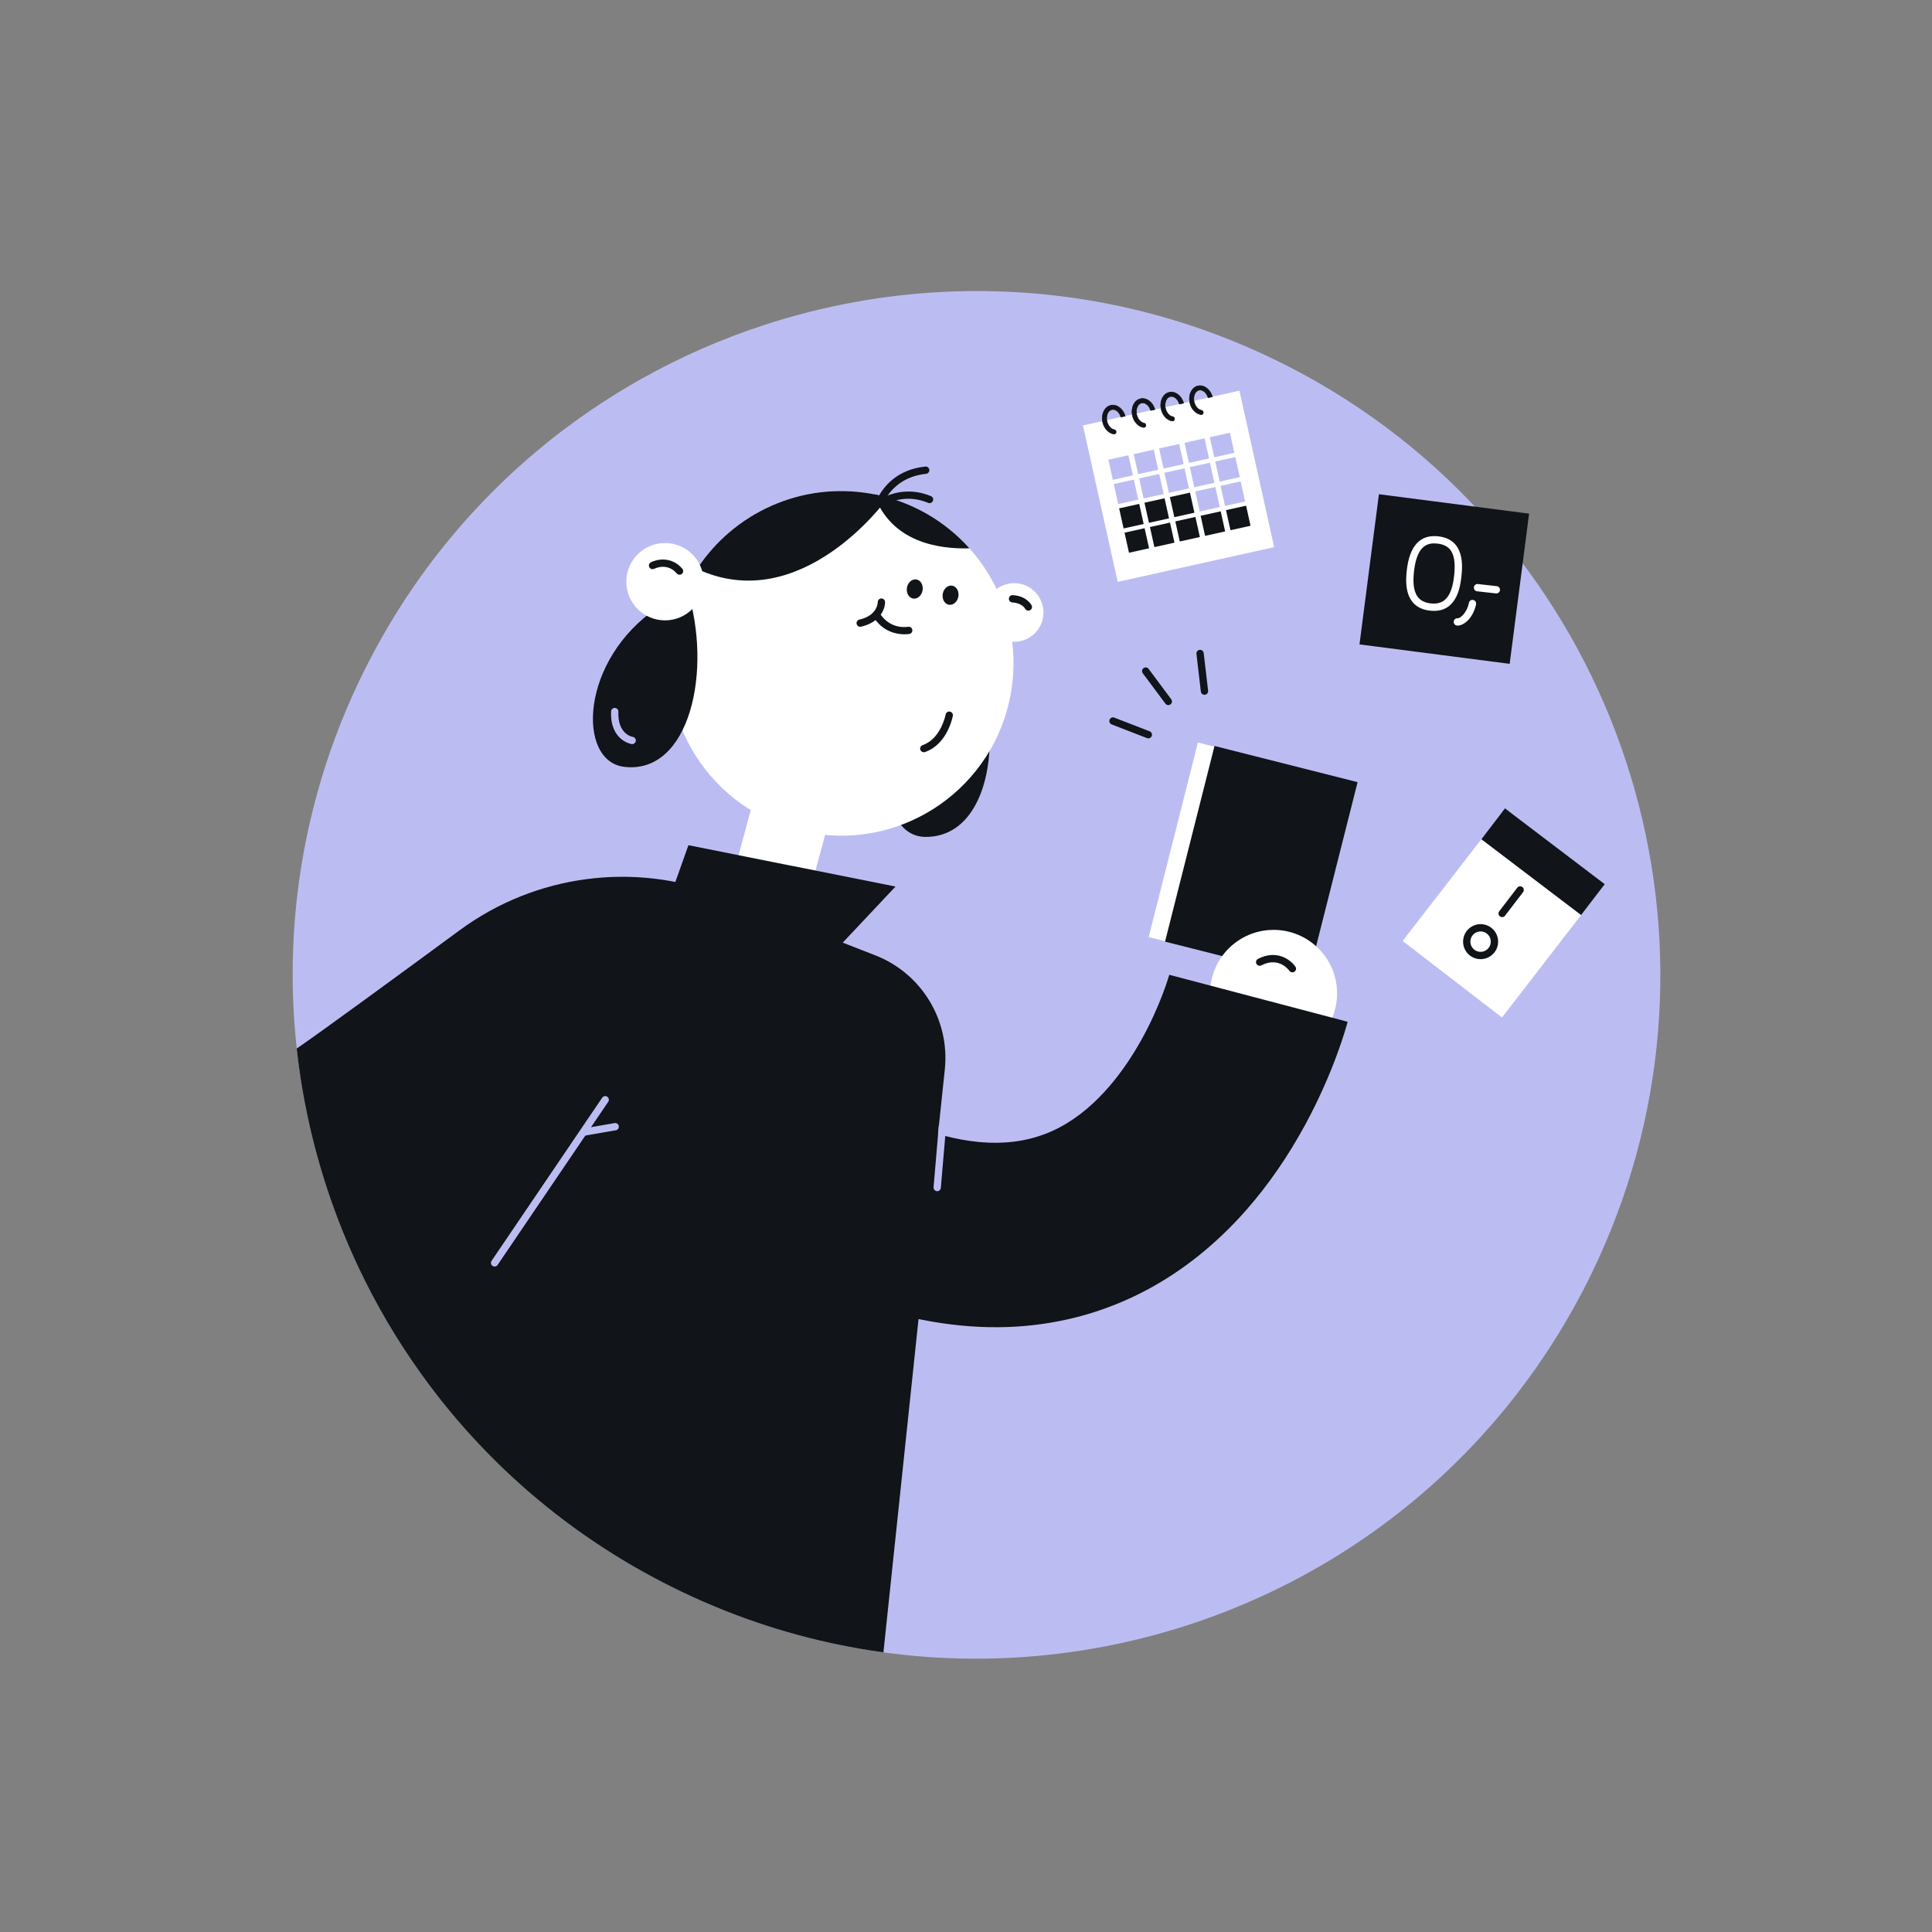 <?xml version="1.0" encoding="UTF-8"?>
<svg id="Layer_8" width="1703.9" height="1703.9" viewBox="0 0 1703.9 1703.9" xmlns="http://www.w3.org/2000/svg">
 <rect x="0" y="0" width="1703.9" height="1703.9" fill="#808080" stroke="none"/>
 <defs>
  <style>.cls-1{fill:#bbbdf2;}.cls-2{fill:#fff;}.cls-3{fill:#111418;}</style>
 </defs>
 <path class="cls-1" d="M325.67,582.72c-20.6,39.82-36.34,80.86-47.4,122.46-12.56,47.16-19.13,95.02-20.04,142.62-.5,25.77.67,51.47,3.46,76.93,2.32,21.21,5.75,42.23,10.28,63.01,4.53,20.8,10.15,41.32,16.83,61.51.01.09.06.18.07.25,7.75,23.36,16.92,46.28,27.46,68.57,15.45,32.65,33.85,63.99,55.09,93.59,4.89,6.84,9.95,13.58,15.15,20.22,51.74,66.1,118.17,122.38,197.57,163.45,48.03,24.85,97.86,42.61,148.31,53.66.74.17,1.47.32,2.2.47,14.79,3.18,29.63,5.79,44.49,7.82,12.21,1.68,24.46,2.97,36.7,3.89.75.07,1.5.12,2.23.17.46.04.92.06,1.39.09,2.4.16,4.8.31,7.21.45,115.18,6.57,229.63-20.27,329.39-76.05,99.54-55.66,184.4-140.13,240.72-248.98,141.83-274.14,52.78-606.74-196.51-775.77-19.68-13.34-40.34-25.67-61.98-36.86-33.76-17.47-68.41-31.43-103.52-42.02-33.44-10.08-67.29-17.11-101.21-21.22-3.31-.39-6.62-.76-9.91-1.11-14.17-1.47-28.32-2.43-42.48-2.88-17.54-.57-35.05-.37-52.48.59-24.75,1.36-49.32,4.23-73.58,8.59-7.19,1.29-14.36,2.71-21.49,4.26-14.2,3.08-28.26,6.67-42.19,10.76-6.15,1.81-12.26,3.71-18.34,5.71-37.12,12.18-73.02,27.94-107.23,47.11-2.44,1.37-4.88,2.77-7.31,4.17-8.94,5.19-17.77,10.61-26.44,16.26-7.75,5.03-15.38,10.23-22.91,15.63-8.46,6.08-16.81,12.39-25,18.94-63.96,51.17-118.46,116.26-158.52,193.7Z"/>
 <rect class="cls-2" transform="translate(1976.8 1759.2) rotate(194.19)" x="1032.8" y="668.06" width="130.16" height="177"/>
 <rect class="cls-3" transform="translate(2004.6 1769.8) rotate(194.19)" x="1047.4" y="671.15" width="130.16" height="178"/>
 <path class="cls-3" d="M857.1,576.31l-14.77.69c-1.16,5.65-4.32,11.7-11.89,18.05-63.51,53.23-56.82,142.59-14.51,143.04,58.3.63,71.64-93.01,41.17-161.78Z"/>
 <rect class="cls-2" transform="translate(1163.8 1637.4) rotate(195.12)" x="656.06" y="700.94" width="69" height="81"/>
 <path class="cls-2" d="M592.13,559.11c-14.33,82.7,41.08,161.35,123.78,175.68,82.69,14.33,161.34-41.08,175.67-123.78,8.26-47.66-6.65-93.98-36.59-127.41-21.39-23.88-50.48-41.2-84.26-47.72-.97-.19-1.95-.37-2.92-.54-82.7-14.33-161.35,41.08-175.68,123.77Z"/>
 <path class="cls-3" d="M814.72,663.43c-1.34,0-2.58-.84-3.04-2.17-.58-1.68.31-3.51,2-4.09,16.18-5.57,20.29-26.81,20.33-27.02.32-1.75,1.99-2.9,3.75-2.58,1.75.32,2.9,1.99,2.58,3.74-.19,1.02-4.79,25.15-24.57,31.95-.35.12-.7.18-1.05.18Z"/>
 <path class="cls-3" d="M767.84,452.86c-.84,0-1.68-.33-2.31-.98-1.23-1.28-1.2-3.31.07-4.54.24-.23,24.04-22.81,55.43-9.79,1.64.68,2.42,2.56,1.74,4.2-.68,1.64-2.56,2.42-4.2,1.74-27.41-11.37-47.65,7.66-48.5,8.47-.62.6-1.43.9-2.23.9Z"/>
 <path class="cls-3" d="M776,445.64c-.47,0-.95-.1-1.4-.32-1.6-.78-2.27-2.7-1.49-4.3,5.84-12.03,18.03-26.93,42.96-29.55,1.76-.2,3.35,1.1,3.54,2.86.19,1.77-1.1,3.35-2.86,3.54-22,2.32-32.72,15.4-37.85,25.96-.56,1.15-1.7,1.81-2.9,1.81Z"/>
 <circle class="cls-2" cx="894.42" cy="540.17" r="25.84"/>
 <path class="cls-3" d="M906.95,538.56c-1.17,0-2.3-.64-2.87-1.75-.15-.28-2.86-5.02-11.27-5.5-1.77-.1-3.13-1.62-3.03-3.4.1-1.77,1.62-3.15,3.4-3.03,12.37.71,16.47,8.68,16.64,9.02.79,1.59.14,3.52-1.45,4.31-.46.23-.95.34-1.43.34Z"/>
 <path class="cls-3" d="m605.88 519.38-11.8-0.39c-1.77 5.49-5.55 11.17-13.76 16.66-68.87 46.09-71.84 135.64-29.82 140.65 57.9 6.9 78.28-85.27 55.38-156.92z"/>
 <path class="cls-1" d="M557.54,656.26c-.15,0-.3-.01-.46-.03-.19-.03-19.21-3.03-18.13-28.82.08-1.78,1.55-3.17,3.35-3.08,1.78.08,3.15,1.57,3.08,3.35-.83,19.8,12.09,22.1,12.64,22.18,1.74.28,2.95,1.91,2.69,3.66-.24,1.59-1.6,2.74-3.16,2.74Z"/>
 <path class="cls-3" d="M758.62,552.79c-1.47,0-2.79-1.01-3.13-2.5-.39-1.73.69-3.46,2.42-3.85,16.1-3.66,16.2-14.91,16.2-15.39-.01-1.76,1.4-3.23,3.16-3.26.02,0,.04,0,.06,0,1.74,0,3.17,1.37,3.21,3.12.15,5.84-4.08,17.91-21.21,21.8-.24.05-.48.08-.72.08Z"/>
 <path class="cls-3" d="M797.77,559.41c-6.58,0-19.29-1.95-27.64-15.62-.93-1.52-.45-3.5,1.07-4.42,1.52-.92,3.5-.45,4.42,1.07,9.25,15.14,24.57,12.47,25.21,12.35,1.74-.32,3.42.81,3.76,2.56.33,1.74-.8,3.42-2.53,3.76-.06.01-1.7.31-4.29.31Z"/>
 <path class="cls-3" d="m831.41 527.07c-0.72-4.54 1.79-9.17 5.61-10.35s7.5 1.54 8.22 6.08-1.79 9.17-5.61 10.35-7.5-1.54-8.22-6.08z"/>
 <circle class="cls-2" cx="1123.2" cy="876.09" r="56"/>
 <path class="cls-3" d="M1139.82,857.57c-1.02,0-2.02-.48-2.65-1.38-.38-.55-9.25-12.82-24.74-4.8-1.58.82-3.52.2-4.34-1.38-.82-1.58-.2-3.52,1.38-4.34,16.49-8.54,28.79.75,32.99,6.85,1.01,1.46.64,3.47-.83,4.47-.56.38-1.19.57-1.82.57Z"/>
 <path class="cls-3" d="M760.25,1149.52c47.29,16.32,93.34,23.18,136.88,20.4,40.56-2.59,79.08-13.5,114.5-32.41,31.89-17.03,61.19-40.55,87.09-69.89,19.64-22.25,37.37-47.91,52.71-76.28,25.28-46.74,35.97-85.9,37.1-90.21l-157.3-41.43.11-.41c-.07.27-7.54,27.04-24.89,58.11-14.06,25.19-37.98,58.98-72.04,76.93-33.35,17.57-72.96,18.04-121.11,1.43l-53.06,153.77Z"/>
 <path class="cls-3" d="M261.68,924.73c2.32,21.21,5.75,42.23,10.28,63.01,4.53,20.8,10.15,41.32,16.83,61.51.01.09.06.18.07.25,7.75,23.36,16.92,46.28,27.46,68.57,15.45,32.65,33.85,63.99,55.09,93.59,4.89,6.84,9.95,13.58,15.15,20.22,51.74,66.1,118.17,122.38,197.57,163.45,48.03,24.85,97.86,42.61,148.31,53.66.74.17,1.47.32,2.2.47,14.79,3.18,29.63,5.79,44.49,7.82l54.14-514.05c4.59-43.53-20.52-84.76-61.3-100.68l-135.14-52.73c-77.21-30.12-164.47-18.63-231.24,30.46-59.34,43.62-124.89,91.55-143.89,104.44Z"/>
 <path class="cls-1" d="M436.2,1116.99c-.62,0-1.25-.18-1.8-.55-1.47-1-1.85-3-.86-4.47l97.55-143.86c1-1.47,2.99-1.86,4.47-.86,1.47,1,1.85,3,.86,4.47l-97.55,143.86c-.62.92-1.63,1.41-2.67,1.41Z"/>
 <path class="cls-1" d="M515.45,1001.58c-1.54,0-2.9-1.1-3.17-2.67-.3-1.75.87-3.42,2.62-3.72l27.11-4.69c1.76-.3,3.42.87,3.72,2.62.3,1.75-.87,3.42-2.62,3.72l-27.11,4.69c-.19.03-.37.05-.55.05Z"/>
 <polygon class="cls-3" points="559.5 879.53 607.14 745.42 789.8 781.86 725.33 850.37"/>
 <path class="cls-1" d="M826.56,1050.55c-.09,0-.18,0-.28-.01-1.77-.15-3.08-1.71-2.93-3.48l4.61-54.06c.15-1.77,1.72-3.09,3.48-2.93,1.77.15,3.08,1.71,2.93,3.48l-4.61,54.06c-.14,1.68-1.55,2.94-3.2,2.94Z"/>
 <path class="cls-3" d="M614.74,501.74c91.77,42.71,166.8-60.87,166.8-60.87l-7.6-4.33c-2.02-.44-4.07-.84-6.13-1.2-61.55-10.67-120.86,17.3-153.07,66.4Z"/>
 <circle class="cls-2" cx="586.48" cy="513.02" r="34.11"/>
 <path class="cls-3" d="M599.32,506.87c-.91,0-1.81-.38-2.45-1.13-8.37-9.81-19.42-4.36-19.89-4.12-1.58.8-3.52.18-4.33-1.39-.81-1.58-.2-3.5,1.37-4.32,5.49-2.85,18.35-5.34,27.74,5.66,1.15,1.35.99,3.38-.36,4.54-.61.52-1.35.77-2.09.77Z"/>
 <path class="cls-3" d="m799.84 521.6c-0.72-4.54 1.79-9.17 5.61-10.35s7.5 1.54 8.22 6.08-1.79 9.17-5.61 10.35-7.5-1.54-8.22-6.08z"/>
 <path class="cls-3" d="M770.73,435.88c.12.35.26.69.39,1.05,15.23,40.91,55.77,47.46,83.87,46.67-21.39-23.88-50.48-41.2-84.26-47.72Z"/>
 <rect class="cls-2" transform="translate(-68.26 235.48) rotate(-12.52)" x="968.74" y="358.25" width="141.34" height="141.34"/>
 <rect class="cls-1" transform="translate(-59.45 242.93) rotate(-12.52)" x="1068.7" y="383.44" width="18.14" height="18.14"/>
 <rect class="cls-1" transform="translate(-61.06 238.2) rotate(-12.52)" x="1046.4" y="388.41" width="18.14" height="18.14"/>
 <rect class="cls-1" transform="translate(-62.67 233.47) rotate(-12.52)" x="1024" y="393.38" width="18.14" height="18.14"/>
 <rect class="cls-1" transform="translate(-64.28 228.74) rotate(-12.52)" x="1001.6" y="398.35" width="18.14" height="18.14"/>
 <rect class="cls-1" transform="translate(-65.89 224.01) rotate(-12.52)" x="979.23" y="403.32" width="18.14" height="18.14"/>
 <rect class="cls-1" transform="translate(-63.99 244.48) rotate(-12.52)" x="1073.5" y="404.88" width="18.14" height="18.14"/>
 <rect class="cls-1" transform="translate(-65.6 239.74) rotate(-12.52)" x="1051.1" y="409.85" width="18.14" height="18.14"/>
 <rect class="cls-1" transform="translate(-67.21 235.01) rotate(-12.52)" x="1028.7" y="414.82" width="18.14" height="18.14"/>
 <rect class="cls-1" transform="translate(-68.81 230.28) rotate(-12.52)" x="1006.4" y="419.79" width="18.14" height="18.14"/>
 <rect class="cls-1" transform="translate(-70.42 225.55) rotate(-12.52)" x="984" y="424.75" width="18.14" height="18.14"/>
 <rect class="cls-1" transform="translate(-68.52 246.02) rotate(-12.52)" x="1078.2" y="426.33" width="18.14" height="18.14"/>
 <rect class="cls-1" transform="translate(-70.13 241.29) rotate(-12.52)" x="1055.9" y="431.29" width="18.14" height="18.14"/>
 <rect class="cls-3" transform="translate(-71.74 236.55) rotate(-12.52)" x="1033.5" y="436.26" width="18.14" height="18.14"/>
 <rect class="cls-3" transform="translate(-73.35 231.82) rotate(-12.52)" x="1011.1" y="441.23" width="18.14" height="18.14"/>
 <rect class="cls-3" transform="translate(-74.96 227.09) rotate(-12.52)" x="988.75" y="446.2" width="18.14" height="18.14"/>
 <rect class="cls-3" transform="translate(-73.06 247.56) rotate(-12.52)" x="1083" y="447.77" width="18.14" height="18.14"/>
 <rect class="cls-3" transform="translate(-74.66 242.83) rotate(-12.52)" x="1060.6" y="452.73" width="18.14" height="18.14"/>
 <rect class="cls-3" transform="translate(-76.27 238.1) rotate(-12.52)" x="1038.3" y="457.7" width="18.14" height="18.14"/>
 <rect class="cls-3" transform="translate(-77.88 233.37) rotate(-12.52)" x="1015.9" y="462.67" width="18.14" height="18.14"/>
 <rect class="cls-3" transform="translate(-79.49 228.63) rotate(-12.52)" x="993.51" y="467.64" width="18.14" height="18.14"/>
 <path class="cls-3" d="M1069.23,349.91l-3.72.83c-1.3-4.44-4.78-7.38-8.04-6.65-3.27.72-5.18,4.86-4.47,9.42,0,.13.03.25.05.37.02.15.05.3.09.46.89,4.03,3.58,7,6.42,7.5.67.12,1.25.53,1.49,1.16l.07.19c.5,1.32-.62,2.66-2.02,2.45-4.45-.69-8.48-4.83-9.72-10.44-.04-.16-.08-.31-.1-.51l-.06-.33c-1.13-6.66,2.04-12.88,7.39-14.02,5.33-1.14,10.83,3.11,12.62,9.58Z"/>
 <path class="cls-3" d="M1059.39,365.91c-.11,0-.22,0-.33-.03-4.61-.71-8.7-5.08-9.93-10.64-.04-.16-.08-.32-.11-.53l-.06-.31c-1.16-6.87,2.17-13.15,7.58-14.31,5.42-1.16,11.08,3.12,12.92,9.76l.07.25-4.21.93-.07-.22c-1.26-4.33-4.68-7.17-7.75-6.47-3.09.68-4.97,4.69-4.28,9.13,0,.14.03.25.05.36.02.16.05.3.08.45.84,3.81,3.4,6.82,6.22,7.31.79.14,1.42.63,1.68,1.31l.07.19c.26.69.14,1.45-.32,2.03-.41.5-1,.78-1.64.78ZM1058.34,340.4c-.56,0-1.12.06-1.69.18-5.15,1.11-8.31,7.14-7.2,13.74l.06.32c.03.2.06.35.1.49,1.19,5.36,5.1,9.58,9.51,10.26.58.08,1.14-.13,1.5-.58.35-.44.44-1.01.24-1.54l-.07-.19c-.2-.52-.69-.89-1.3-1-3.01-.53-5.73-3.69-6.62-7.69-.04-.16-.07-.32-.09-.48-.02-.12-.05-.25-.05-.39-.73-4.67,1.32-8.93,4.66-9.67,3.34-.75,6.86,2.07,8.27,6.59l3.24-.72c-1.64-5.54-6.05-9.33-10.57-9.33Z"/>
 <path class="cls-3" d="M1043.89,355.54l-3.72.83c-1.29-4.43-4.77-7.35-8.03-6.61-3.26.72-5.16,4.83-4.47,9.38,0,.14.03.27.06.41.02.15.05.3.09.46.89,4.03,3.58,7,6.42,7.5.67.12,1.25.53,1.49,1.16l.07.19c.5,1.32-.62,2.66-2.02,2.45-4.45-.69-8.48-4.83-9.72-10.44-.04-.16-.08-.31-.1-.51l-.07-.36c-1.12-6.65,2.06-12.84,7.4-13.99,5.32-1.14,10.82,3.1,12.61,9.55Z"/>
 <path class="cls-3" d="M1034.07,371.56c-.11,0-.22,0-.33-.02-4.62-.71-8.7-5.08-9.93-10.64-.04-.16-.08-.32-.11-.53l-.07-.35c-1.15-6.85,2.18-13.12,7.59-14.28,5.39-1.17,11.06,3.11,12.9,9.72l.07.25-4.21.93-.07-.22c-1.26-4.31-4.66-7.14-7.73-6.44-3.07.68-4.95,4.68-4.28,9.1,0,.15.03.27.06.4.02.16.05.3.08.44.84,3.81,3.4,6.82,6.22,7.31.79.14,1.41.63,1.68,1.31l.07.19c.26.69.14,1.45-.32,2.03-.41.5-1,.79-1.64.79ZM1033.02,346.06c-.56,0-1.13.06-1.69.18-5.15,1.11-8.31,7.12-7.2,13.7l.07.36c.03.2.06.34.1.49,1.19,5.36,5.1,9.58,9.51,10.26.58.09,1.14-.13,1.5-.58.35-.44.44-1.01.24-1.54l-.07-.19c-.2-.52-.69-.89-1.3-1-3.01-.52-5.73-3.69-6.62-7.69-.04-.16-.07-.32-.09-.48-.03-.14-.05-.28-.06-.43-.72-4.74,1.29-8.89,4.67-9.64,3.27-.74,6.87,2.13,8.25,6.56l3.24-.72c-1.63-5.53-6.03-9.29-10.55-9.29Z"/>
 <path class="cls-3" d="M1018.56,361.16l-3.72.83c-1.31-4.4-4.77-7.31-8.02-6.58-3.25.72-5.16,4.82-4.48,9.36,0,.14.04.28.06.43.02.15.05.3.09.46.89,4.03,3.58,7,6.42,7.5.67.12,1.25.53,1.49,1.16l.07.19c.5,1.32-.62,2.66-2.02,2.45-4.45-.69-8.48-4.83-9.72-10.44-.04-.16-.08-.31-.1-.51-.02-.13-.05-.26-.07-.4-1.11-6.63,2.07-12.81,7.39-13.95,5.31-1.14,10.8,3.08,12.6,9.51Z"/>
 <path class="cls-3" d="M1008.74,377.22c-.11,0-.22,0-.33-.02-4.62-.71-8.7-5.08-9.93-10.64-.04-.17-.08-.33-.11-.53-.02-.12-.05-.26-.07-.4-1.14-6.82,2.2-13.07,7.59-14.23,5.39-1.16,11.04,3.1,12.9,9.69l.07.25-4.21.93-.07-.22c-1.27-4.28-4.67-7.1-7.73-6.4-3.06.68-4.95,4.66-4.29,9.08.01.16.04.29.06.42.02.16.05.3.08.44.84,3.82,3.4,6.82,6.22,7.31.79.14,1.42.63,1.68,1.31l.07.19c.26.69.14,1.45-.32,2.03-.41.5-1,.79-1.64.79ZM1007.69,351.71c-.56,0-1.12.06-1.68.18-5.13,1.1-8.29,7.11-7.2,13.67.02.14.04.26.06.39.03.19.06.34.1.48,1.19,5.38,5.1,9.59,9.52,10.27.58.09,1.14-.13,1.5-.58.35-.44.44-1.01.24-1.54l-.07-.19c-.2-.51-.69-.89-1.3-1-3.01-.52-5.73-3.69-6.62-7.69-.04-.16-.07-.32-.09-.48-.03-.15-.06-.3-.07-.45-.71-4.73,1.3-8.87,4.68-9.62,3.31-.76,6.83,2.04,8.25,6.53l3.24-.72c-1.65-5.5-6.04-9.26-10.55-9.26Z"/>
 <path class="cls-3" d="M992.35,366.98l-3.72.83c-1.31-4.4-4.77-7.31-8.02-6.58-3.25.72-5.16,4.82-4.48,9.35,0,.14.04.29.06.44.02.15.05.3.09.46.89,4.03,3.58,7,6.42,7.5.67.12,1.25.53,1.49,1.16l.07.19c.5,1.32-.62,2.66-2.02,2.45-4.45-.69-8.48-4.83-9.72-10.44-.04-.16-.08-.31-.1-.51-.02-.13-.05-.27-.07-.41-1.11-6.63,2.07-12.8,7.4-13.94,5.31-1.14,10.8,3.08,12.6,9.51Z"/>
 <path class="cls-3" d="M982.53,383.04c-.11,0-.22,0-.33-.02-4.62-.71-8.7-5.08-9.93-10.64-.04-.17-.08-.33-.11-.53-.03-.14-.05-.28-.07-.41-1.14-6.81,2.2-13.06,7.59-14.22,5.38-1.16,11.04,3.1,12.89,9.69l.07.25-4.21.93-.07-.22c-1.27-4.28-4.67-7.1-7.73-6.4-3.06.68-4.95,4.66-4.29,9.07.01.16.04.29.06.43.02.16.05.3.08.44.84,3.81,3.4,6.82,6.22,7.31.79.14,1.42.63,1.68,1.31l.07.19c.26.69.14,1.45-.32,2.03-.41.5-1,.79-1.64.79ZM981.48,357.54c-.56,0-1.12.06-1.68.18-5.13,1.1-8.3,7.1-7.2,13.66.02.13.04.26.06.39.03.21.07.35.1.49,1.19,5.38,5.1,9.59,9.52,10.27.58.09,1.14-.13,1.5-.58.35-.44.44-1.01.24-1.54l-.07-.19c-.2-.52-.69-.89-1.3-1-3.01-.52-5.73-3.69-6.62-7.69-.04-.16-.07-.32-.09-.48-.03-.14-.06-.3-.07-.46-.71-4.72,1.3-8.86,4.68-9.61,3.31-.75,6.83,2.04,8.25,6.53l3.24-.72c-1.65-5.5-6.04-9.26-10.55-9.26Z"/>
 <path class="cls-3" d="M1012.75,651.19c-.39,0-.78-.07-1.16-.22l-31.17-12.07c-1.66-.64-2.48-2.51-1.84-4.16.64-1.66,2.5-2.48,4.16-1.84l31.17,12.07c1.66.64,2.48,2.51,1.84,4.16-.49,1.28-1.71,2.06-3,2.06Z"/>
 <path class="cls-3" d="M1030.39,621.87c-.98,0-1.95-.45-2.58-1.3l-19.96-26.81c-1.06-1.42-.77-3.44.66-4.5,1.42-1.06,3.44-.77,4.5.66l19.96,26.81c1.06,1.42.77,3.44-.66,4.5-.58.43-1.25.64-1.92.64Z"/>
 <path class="cls-3" d="M1062.26,612.75c-1.61,0-3-1.21-3.19-2.84l-3.88-33.2c-.21-1.76,1.06-3.36,2.82-3.57,1.76-.21,3.36,1.06,3.57,2.82l3.88,33.2c.21,1.76-1.06,3.36-2.82,3.57-.13.01-.25.02-.38.02Z"/>
 <rect class="cls-3" transform="translate(603.85 1708.5) rotate(-82.63)" x="1207.1" y="443.96" width="133.55" height="133.55"/>
 <path class="cls-2" d="M1264.66,538.77c-1.12,0-2.29-.07-3.52-.2-8.93-.99-15.09-5.17-18.33-12.41-2.54-5.67-3.24-13.19-2.14-22.99,2.44-21.81,11.78-31.96,27.8-30.17h0c24.04,2.69,21.28,27.42,20.37,35.55-.86,7.67-3.38,30.21-24.17,30.21ZM1264.82,479.23c-7.51,0-15.43,3.93-17.76,24.67-.97,8.63-.44,15.05,1.62,19.64,2.27,5.08,6.58,7.91,13.17,8.64,12.19,1.35,18.55-6.15,20.58-24.33,2.08-18.55-2.32-27.06-14.69-28.44-.96-.11-1.94-.17-2.93-.17Z"/>
 <path class="cls-2" d="M1285.61,551.73c-.24,0-.47-.01-.69-.04-1.77-.2-3.04-1.79-2.84-3.55.2-1.77,1.78-3.05,3.55-2.84,1.59.12,7.5-3.57,9.76-13.12l.03-.26c.2-1.76,1.78-3.04,3.56-2.83,1.77.2,3.03,1.8,2.83,3.56l-.05.44c-.01.12-.03.24-.06.36-2.82,12.24-10.9,18.28-16.1,18.28Z"/>
 <path class="cls-2" d="m1319.7 523.38c-0.12 0-0.24 0-0.37-0.02l-16.61-1.88c-1.77-0.2-3.04-1.79-2.84-3.56s1.8-3.03 3.56-2.84l16.61 1.88c1.77 0.2 3.04 1.79 2.84 3.56-0.19 1.64-1.58 2.86-3.19 2.86z"/>
 <path class="cls-2" d="M1306.46,740.15l-69.46,89.75,4.88,3.68,82.76,63.77,69.78-90.34,17.3-22.59c1.84-2.38,1.4-5.8-.98-7.65l-.05-.05-79-60.46c-2.42-1.83-5.86-1.37-7.73,1.01l-17.5,22.87Z"/>
 <path class="cls-3" d="M1324.79,808.84c-.68,0-1.37-.22-1.95-.66-1.41-1.08-1.68-3.1-.6-4.51l15.89-20.76c1.08-1.41,3.1-1.68,4.51-.6s1.68,3.1.6,4.51l-15.89,20.76c-.63.83-1.59,1.26-2.56,1.26Z"/>
 <path class="cls-3" d="m1305.8 845.92c-0.78 0-1.57-0.06-2.36-0.18-4.08-0.63-7.67-2.81-10.1-6.14-2.44-3.33-3.43-7.41-2.8-11.48 0.63-4.08 2.81-7.66 6.14-10.1s7.4-3.43 11.48-2.81c8.42 1.3 14.21 9.2 12.91 17.62-1.18 7.62-7.77 13.09-15.25 13.09zm-0.03-24.46c-1.9 0-3.75 0.6-5.31 1.74-1.94 1.42-3.21 3.52-3.58 5.89-0.37 2.38 0.21 4.76 1.64 6.7 1.42 1.94 3.52 3.21 5.89 3.58 4.9 0.76 9.52-2.62 10.28-7.53s-2.62-9.52-7.53-10.28c-0.46-0.07-0.93-0.11-1.39-0.11z"/>
 <path class="cls-3" d="M1390,803.64l-83.53-63.49,3.3-4.31c.07-.11.15-.22.23-.33l17.3-22.59,4.4,3.35h0s.03.03.03.03l83.54,63.49-3.3,4.31c-.07.11-.15.22-.23.33l-17.3,22.59-4.4-3.35s0,0,0,0l-.03-.02Z"/>
</svg>
